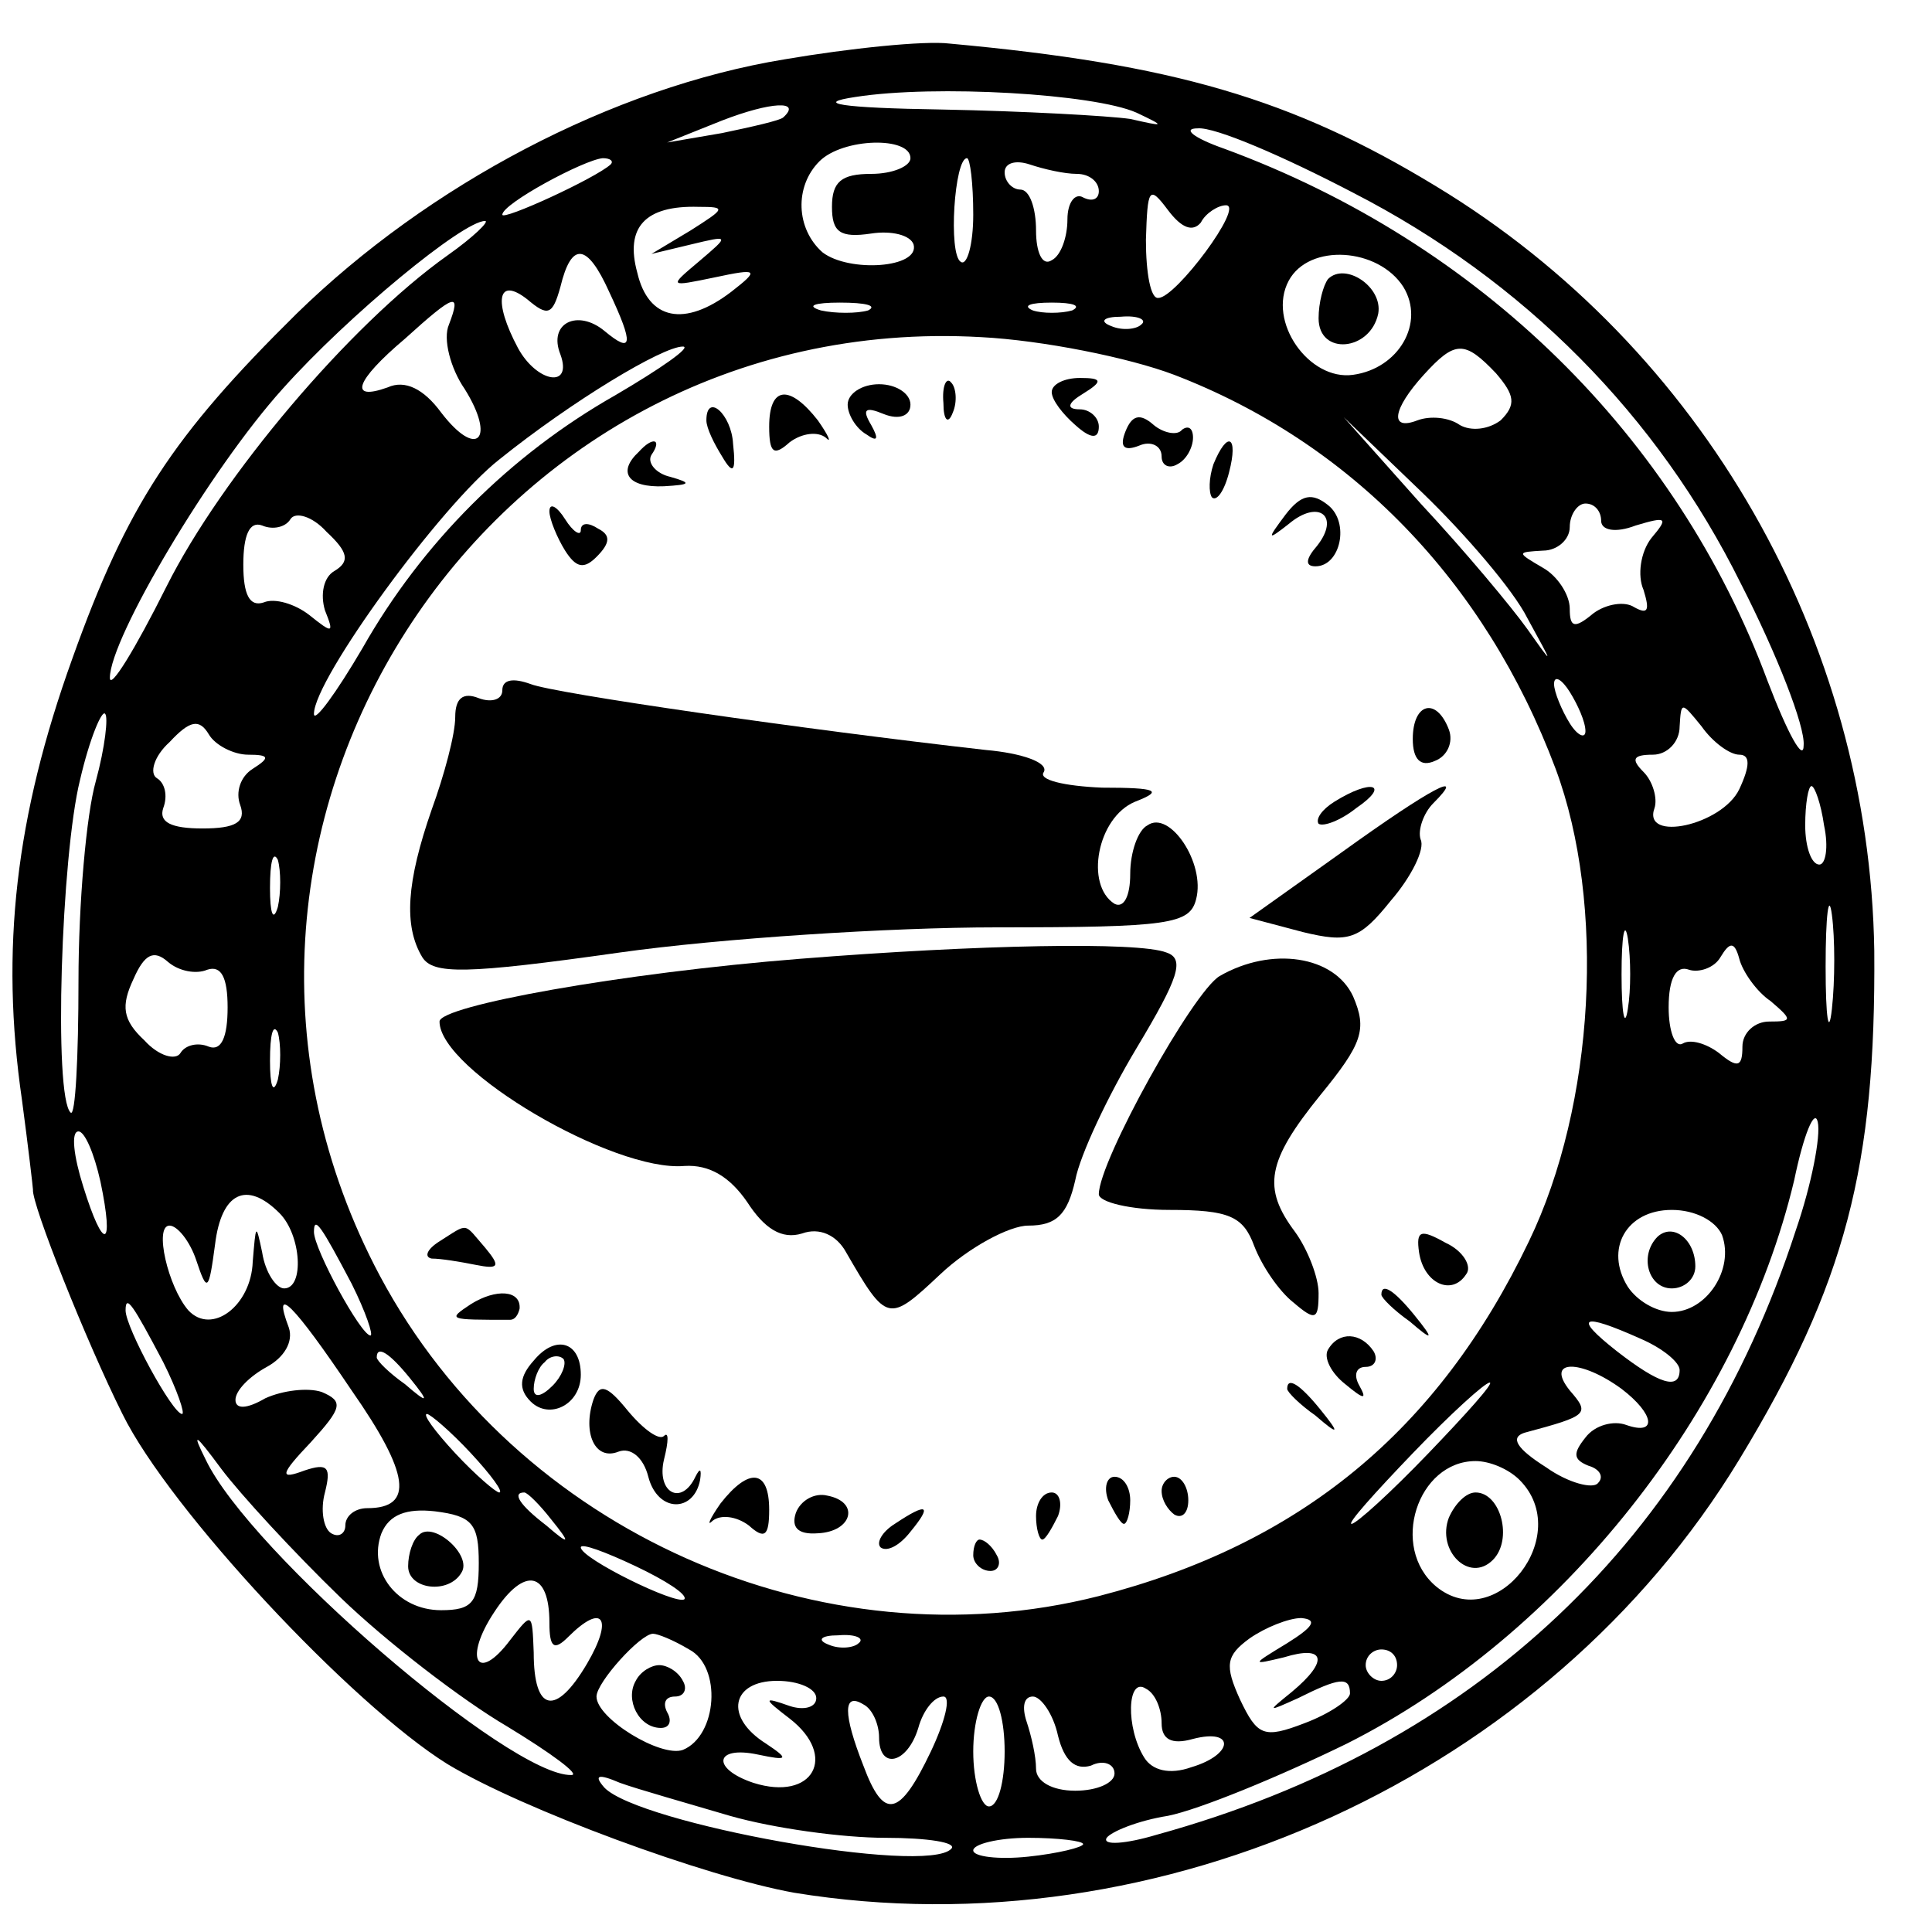 <?xml version="1.0" standalone="no"?>
<!DOCTYPE svg PUBLIC "-//W3C//DTD SVG 20010904//EN"
 "http://www.w3.org/TR/2001/REC-SVG-20010904/DTD/svg10.dtd">
<svg version="1.0" xmlns="http://www.w3.org/2000/svg"
 width="16pt" height="16pt" viewBox="0 0 16 16"
 preserveAspectRatio="xMidYMid meet">
<g transform="translate(0,16) scale(0.013,-0.013)"
fill="#000000" stroke="none">
<path d="M500 1193 c-110 -18 -227 -80 -311 -162 -79 -78 -108 -122 -143 -220
-36 -100 -46 -185 -32 -281 4 -30 7 -56 7 -57 -1 -9 34 -97 57 -143 30 -61
146 -185 207 -223 48 -29 165 -72 221 -82 233 -38 480 75 602 276 68 112 87
187 86 324 -3 198 -109 384 -279 487 -92 56 -168 78 -310 91 -16 2 -64 -3
-105 -10z m224 -34 c19 -9 18 -9 -4 -4 -14 2 -68 5 -120 6 -65 1 -82 4 -55 8
51 8 152 2 179 -10z m-225 -3 c-2 -2 -20 -6 -39 -10 l-35 -6 35 14 c31 12 51
13 39 2z m363 -48 c109 -56 194 -142 247 -249 23 -45 41 -91 40 -103 0 -11
-10 7 -23 41 -58 156 -183 279 -346 339 -20 7 -27 13 -17 13 11 1 55 -18 99
-41z m-282 22 c0 -5 -11 -10 -25 -10 -19 0 -25 -5 -25 -21 0 -16 5 -20 25 -17
13 2 25 -1 27 -7 4 -15 -41 -18 -58 -5 -17 15 -18 42 -2 58 15 15 58 16 58 2z
m-191 -4 c-10 -9 -69 -36 -69 -32 0 7 52 35 64 36 5 0 7 -2 5 -4z m231 -32 c0
-19 -4 -33 -8 -30 -8 5 -4 66 4 66 2 0 4 -16 4 -36z m66 26 c8 0 14 -5 14 -11
0 -5 -4 -7 -10 -4 -5 3 -10 -3 -10 -14 0 -11 -4 -23 -10 -26 -6 -4 -10 5 -10
19 0 14 -4 26 -10 26 -5 0 -10 5 -10 11 0 6 7 8 16 5 9 -3 22 -6 30 -6z m79
-31 c3 6 11 11 16 11 12 0 -32 -59 -43 -59 -5 -1 -8 16 -8 37 1 33 2 35 14 19
9 -12 16 -14 21 -8z m-325 -5 l-25 -15 25 6 c25 6 25 6 5 -11 -19 -16 -19 -16
10 -10 28 6 29 5 11 -9 -30 -23 -53 -18 -60 12 -8 29 5 43 39 42 18 0 17 -1
-5 -15z m-155 -16 c-62 -44 -144 -141 -179 -211 -20 -40 -36 -66 -36 -58 0 25
64 133 110 184 42 47 115 107 129 107 3 0 -7 -10 -24 -22z m103 -23 c16 -34
15 -40 -3 -25 -17 14 -36 5 -28 -15 8 -22 -15 -18 -27 4 -16 30 -13 46 6 31
13 -11 16 -10 21 8 7 29 17 28 31 -3z m506 3 c14 -23 -3 -52 -32 -56 -28 -4
-55 34 -41 60 13 24 57 21 73 -4z m-608 -24 c-4 -9 1 -28 10 -41 20 -32 8 -45
-15 -15 -11 15 -23 21 -34 16 -25 -9 -21 4 11 31 32 29 36 30 28 9z m267 9
c-7 -2 -21 -2 -30 0 -10 3 -4 5 12 5 17 0 24 -2 18 -5z m130 0 c-7 -2 -19 -2
-25 0 -7 3 -2 5 12 5 14 0 19 -2 13 -5z m44 -9 c-3 -3 -12 -4 -19 -1 -8 3 -5
6 6 6 11 1 17 -2 13 -5z m21 -32 c112 -43 198 -131 243 -251 32 -86 25 -214
-17 -301 -58 -121 -146 -193 -274 -226 -177 -45 -371 41 -458 204 -149 280 66
616 383 598 39 -2 94 -13 123 -24z m-356 -13 c-67 -38 -123 -94 -161 -161 -17
-29 -31 -48 -31 -42 0 22 81 133 118 162 46 37 104 72 117 72 6 0 -14 -14 -43
-31z m561 14 c12 -14 13 -20 3 -30 -8 -6 -19 -7 -26 -3 -7 5 -19 6 -27 3 -18
-7 -16 7 4 29 20 22 26 22 46 1z m20 -156 c17 -31 17 -31 0 -7 -10 14 -40 50
-68 80 l-49 55 50 -48 c27 -26 58 -62 67 -80z m-760 30 c-7 -4 -9 -15 -6 -25
6 -15 5 -15 -10 -3 -9 7 -22 11 -29 8 -9 -3 -13 5 -13 24 0 19 4 28 12 25 7
-3 15 -1 18 4 3 5 14 2 23 -8 14 -13 15 -19 5 -25z m807 32 c0 -6 9 -8 22 -3
20 6 21 5 10 -8 -7 -9 -9 -24 -5 -33 4 -13 3 -16 -6 -11 -6 4 -18 2 -26 -4
-12 -10 -15 -9 -15 3 0 9 -8 21 -17 26 -17 10 -17 10 0 11 9 0 17 7 17 15 0 8
5 15 10 15 6 0 10 -5 10 -11z m-10 -134 c0 -5 -5 -3 -10 5 -5 8 -10 20 -10 25
0 6 5 3 10 -5 5 -8 10 -19 10 -25z m-949 -32 c-6 -21 -11 -78 -11 -127 0 -49
-2 -87 -5 -84 -11 10 -6 164 6 212 6 26 14 45 16 42 2 -2 0 -21 -6 -43z m97
17 c14 0 14 -2 3 -9 -8 -5 -11 -15 -8 -23 4 -11 -3 -15 -24 -15 -20 0 -28 4
-25 13 3 8 1 16 -4 19 -5 3 -2 14 8 23 13 14 19 15 25 5 4 -7 16 -13 25 -13z
m950 0 c7 0 7 -7 0 -22 -11 -23 -62 -34 -54 -12 2 6 -1 17 -7 23 -8 8 -7 11 6
11 9 0 17 8 17 18 1 16 1 16 14 0 7 -10 18 -18 24 -18z m54 -45 c3 -14 1 -25
-3 -25 -5 0 -9 11 -9 25 0 14 2 25 4 25 2 0 6 -11 8 -25z m-985 -52 c-3 -10
-5 -4 -5 12 0 17 2 24 5 18 2 -7 2 -21 0 -30z m990 -65 c-2 -18 -4 -6 -4 27 0
33 2 48 4 33 2 -15 2 -42 0 -60z m-130 0 c-2 -13 -4 -3 -4 22 0 25 2 35 4 23
2 -13 2 -33 0 -45z m-905 25 c9 3 13 -5 13 -24 0 -19 -4 -28 -12 -25 -7 3 -15
1 -18 -4 -3 -5 -14 -2 -23 8 -14 13 -15 22 -7 39 7 16 13 19 22 11 7 -6 18 -8
25 -5z m996 -20 c14 -12 14 -13 -1 -13 -9 0 -17 -7 -17 -16 0 -13 -3 -14 -15
-4 -8 6 -18 9 -23 6 -5 -3 -9 8 -9 23 0 19 5 27 13 24 6 -2 16 1 20 8 6 10 9
10 12 -1 2 -8 11 -21 20 -27z m-951 -50 c-3 -10 -5 -4 -5 12 0 17 2 24 5 18 2
-7 2 -21 0 -30z m967 -96 c-64 -197 -204 -329 -407 -385 -20 -6 -35 -7 -32 -2
3 4 20 11 39 14 20 4 71 25 114 46 137 69 250 212 285 359 6 29 13 46 15 37 2
-9 -4 -40 -14 -69z m-1080 31 c9 -43 2 -45 -11 -3 -6 19 -8 35 -3 35 4 0 10
-14 14 -32z m114 -20 c14 -14 16 -48 3 -48 -5 0 -12 10 -14 23 -4 19 -4 18 -6
-6 -1 -28 -26 -47 -41 -31 -13 15 -22 54 -12 54 5 0 13 -10 17 -22 7 -21 8
-20 12 10 4 33 20 41 41 20z m919 -14 c8 -22 -10 -49 -32 -49 -10 0 -22 7 -28
16 -15 24 -1 49 28 49 15 0 28 -7 32 -16z m-873 -31 c9 -18 14 -33 12 -33 -6
0 -36 55 -36 66 0 11 5 3 24 -33z m-120 -50 c9 -18 14 -33 12 -33 -6 0 -36 55
-36 66 0 11 5 3 24 -33z m120 -18 c37 -53 40 -75 10 -75 -8 0 -14 -5 -14 -11
0 -5 -4 -8 -9 -5 -5 3 -7 15 -4 26 4 16 2 19 -13 14 -16 -6 -16 -3 4 18 20 22
21 26 7 32 -9 3 -25 1 -36 -4 -12 -7 -19 -7 -19 -1 0 6 9 15 20 21 11 6 17 16
14 25 -11 29 3 15 40 -40z m821 33 c14 -6 25 -15 25 -20 0 -13 -13 -9 -40 12
-28 22 -23 25 15 8z m-784 -25 c13 -16 12 -17 -3 -4 -10 7 -18 15 -18 17 0 8
8 3 21 -13z m772 -7 c21 -16 23 -30 3 -23 -8 3 -20 0 -26 -8 -8 -10 -8 -14 2
-18 7 -2 10 -7 6 -11 -3 -4 -19 0 -33 10 -19 12 -23 19 -14 22 41 11 42 12 29
27 -16 20 7 20 33 1z m-123 -41 c-24 -25 -46 -45 -49 -45 -3 0 15 20 39 45 24
25 46 45 49 45 3 0 -15 -20 -39 -45z m-610 0 c13 -14 21 -25 18 -25 -2 0 -15
11 -28 25 -13 14 -21 25 -18 25 2 0 15 -11 28 -25z m-83 -92 c29 -28 77 -65
106 -82 28 -17 47 -31 41 -31 -39 -1 -205 142 -233 201 -9 18 -7 17 10 -6 12
-16 46 -53 76 -82z m751 75 c35 -35 -15 -99 -53 -68 -30 25 -12 80 25 80 9 0
21 -5 28 -12z m-617 -25 c13 -16 12 -17 -3 -4 -17 13 -22 21 -14 21 2 0 10 -8
17 -17z m-46 -28 c0 -25 -4 -30 -24 -30 -28 0 -47 25 -38 49 5 12 16 16 34 14
24 -3 28 -8 28 -33z m131 -23 c-5 -4 -66 26 -66 33 0 3 16 -3 35 -12 19 -9 33
-18 31 -21z m-86 -15 c0 -16 3 -18 12 -9 22 22 29 12 12 -17 -20 -34 -34 -31
-34 7 -1 26 -1 26 -15 8 -21 -28 -30 -12 -10 18 19 29 35 26 35 -7z m470 -13
c-23 -14 -23 -14 -2 -9 26 8 29 -2 5 -22 -16 -13 -16 -13 4 -4 26 13 33 14 33
3 0 -4 -13 -13 -29 -19 -26 -10 -30 -8 -41 15 -10 22 -9 28 6 39 10 7 25 13
33 13 11 -1 7 -6 -9 -16z m-381 -4 c21 -11 18 -55 -4 -64 -14 -5 -55 20 -55
34 0 9 28 40 36 40 3 0 13 -4 23 -10z m108 4 c-3 -3 -12 -4 -19 -1 -8 3 -5 6
6 6 11 1 17 -2 13 -5z m343 -14 c0 -5 -4 -10 -10 -10 -5 0 -10 5 -10 10 0 6 5
10 10 10 6 0 10 -4 10 -10z m-370 -21 c0 -6 -8 -8 -17 -5 -17 6 -17 5 0 -8 31
-24 15 -53 -23 -41 -27 9 -25 24 3 18 19 -4 20 -3 5 7 -27 17 -22 40 7 40 14
0 25 -5 25 -11z m220 -16 c0 -10 6 -14 20 -10 27 7 26 -10 -1 -18 -14 -5 -25
-2 -30 6 -12 19 -11 52 1 44 6 -3 10 -13 10 -22z m-180 -9 c0 -21 18 -17 25 6
3 11 10 20 16 20 5 0 1 -16 -8 -35 -20 -42 -30 -44 -43 -9 -13 33 -13 47 0 39
6 -3 10 -13 10 -21z m80 -9 c0 -19 -4 -35 -10 -35 -5 0 -10 16 -10 35 0 19 5
35 10 35 6 0 10 -16 10 -35z m34 10 c4 -16 11 -22 21 -19 8 4 15 1 15 -5 0 -6
-11 -11 -25 -11 -15 0 -25 6 -25 14 0 8 -3 21 -6 30 -3 9 -2 16 4 16 5 0 13
-11 16 -25z m-209 -51 c28 -8 72 -14 99 -14 27 0 46 -3 42 -7 -16 -17 -199 16
-221 39 -7 8 -4 9 10 3 11 -4 43 -13 70 -21z m225 -18 c0 -2 -16 -6 -35 -8
-19 -2 -35 0 -35 4 0 4 16 8 35 8 19 0 35 -2 35 -4z"/>
<path d="M846 1053 c-3 -4 -6 -15 -6 -25 0 -24 33 -21 38 3 3 17 -21 33 -32
22z"/>
<path d="M540 973 c0 -6 5 -15 12 -19 7 -5 8 -3 3 6 -6 10 -4 12 8 7 10 -4 17
-1 17 6 0 7 -9 13 -20 13 -11 0 -20 -6 -20 -13z"/>
<path d="M601 974 c0 -11 3 -14 6 -6 3 7 2 16 -1 19 -3 4 -6 -2 -5 -13z"/>
<path d="M670 981 c0 -5 7 -14 15 -21 10 -9 15 -9 15 -1 0 6 -6 11 -12 11 -9
0 -8 4 2 10 13 8 12 10 -2 10 -10 0 -18 -4 -18 -9z"/>
<path d="M490 959 c0 -17 3 -19 13 -10 8 6 18 7 23 3 4 -4 2 1 -5 11 -18 23
-31 22 -31 -4z"/>
<path d="M450 963 c0 -5 5 -15 10 -23 7 -12 9 -10 7 8 -1 19 -17 33 -17 15z"/>
<path d="M717 956 c-4 -10 -1 -13 9 -9 7 3 14 0 14 -7 0 -6 5 -8 10 -5 6 3 10
11 10 17 0 6 -3 8 -7 5 -3 -4 -12 -2 -18 3 -9 8 -14 6 -18 -4z"/>
<path d="M407 943 c-14 -13 -7 -23 16 -22 17 1 18 2 4 6 -9 2 -15 9 -12 14 7
10 1 12 -8 2z"/>
<path d="M773 935 c-3 -9 -3 -18 -1 -21 3 -3 8 4 11 16 6 23 -1 27 -10 5z"/>
<path d="M819 903 c-12 -16 -12 -17 2 -6 19 16 33 5 18 -14 -7 -8 -8 -13 -1
-13 16 0 22 28 8 39 -10 8 -17 7 -27 -6z"/>
<path d="M350 905 c0 -5 5 -17 10 -25 7 -11 12 -12 20 -4 9 9 9 14 1 18 -6 4
-11 4 -11 -1 0 -4 -5 -1 -10 7 -5 8 -10 11 -10 5z"/>
<path d="M320 791 c0 -6 -7 -8 -15 -5 -10 4 -15 0 -15 -12 0 -11 -7 -37 -15
-59 -16 -46 -18 -74 -6 -94 7 -11 27 -11 126 3 64 9 172 16 240 16 110 0 123
2 127 18 6 23 -17 57 -31 47 -6 -3 -11 -17 -11 -31 0 -14 -4 -22 -10 -19 -19
12 -11 55 13 65 18 7 15 9 -21 9 -24 1 -41 5 -37 10 3 6 -14 12 -37 14 -115
13 -275 36 -290 42 -11 4 -18 3 -18 -4z"/>
<path d="M900 760 c0 -13 5 -18 14 -14 8 3 12 12 9 20 -8 21 -23 17 -23 -6z"/>
<path d="M850 720 c-8 -5 -12 -11 -10 -14 3 -2 14 2 24 10 22 15 10 19 -14 4z"/>
<path d="M855 688 l-59 -42 34 -9 c29 -7 36 -5 56 20 13 15 22 33 19 39 -2 6
2 17 8 23 22 22 -1 10 -58 -31z"/>
<path d="M510 620 c-114 -9 -230 -30 -230 -40 0 -31 111 -96 156 -92 16 1 29
-7 40 -23 11 -17 22 -24 35 -20 11 4 22 -1 28 -12 26 -45 27 -45 60 -14 18 17
44 31 56 31 18 0 25 7 30 29 3 16 21 54 39 84 27 45 31 57 19 61 -18 7 -120 5
-233 -4z"/>
<path d="M777 609 c-17 -10 -77 -118 -77 -139 0 -5 20 -10 45 -10 38 0 47 -4
54 -23 5 -13 16 -29 25 -36 14 -12 16 -11 16 6 0 10 -7 28 -15 39 -21 28 -18
45 16 87 27 33 30 42 21 63 -12 26 -52 32 -85 13z"/>
<path d="M280 440 c-8 -5 -10 -10 -5 -11 6 0 18 -2 28 -4 15 -3 16 -1 6 11
-14 16 -10 16 -29 4z"/>
<path d="M904 433 c3 -20 21 -28 30 -14 4 5 -2 15 -13 20 -16 9 -19 8 -17 -6z"/>
<path d="M300 400 c-15 -10 -15 -10 25 -10 3 0 5 3 6 7 1 12 -15 13 -31 3z"/>
<path d="M880 406 c0 -2 8 -10 18 -17 15 -13 16 -12 3 4 -13 16 -21 21 -21 13z"/>
<path d="M340 364 c-9 -10 -10 -18 -2 -26 12 -12 32 -2 32 17 0 21 -16 26 -30
9z m12 -16 c-7 -7 -12 -8 -12 -2 0 6 3 14 7 17 3 4 9 5 12 2 2 -3 -1 -11 -7
-17z"/>
<path d="M846 371 c-3 -5 2 -15 11 -22 12 -10 14 -10 9 -1 -4 7 -2 12 4 12 6
0 8 5 5 10 -8 12 -22 13 -29 1z"/>
<path d="M378 339 c-7 -21 1 -39 16 -33 8 3 16 -4 19 -16 6 -23 29 -23 33 -2
1 7 0 8 -3 2 -9 -19 -25 -10 -20 11 3 12 3 18 0 15 -3 -3 -13 4 -23 16 -13 16
-18 18 -22 7z"/>
<path d="M820 346 c0 -2 8 -10 18 -17 15 -13 16 -12 3 4 -13 16 -21 21 -21 13z"/>
<path d="M459 273 c-7 -10 -9 -15 -5 -11 5 4 15 3 23 -3 10 -9 13 -7 13 10 0
26 -13 27 -31 4z"/>
<path d="M706 275 c4 -8 8 -15 10 -15 2 0 4 7 4 15 0 8 -4 15 -10 15 -5 0 -7
-7 -4 -15z"/>
<path d="M740 281 c0 -6 4 -12 8 -15 5 -3 9 1 9 9 0 8 -4 15 -9 15 -4 0 -8 -4
-8 -9z"/>
<path d="M507 267 c-3 -9 1 -14 14 -13 22 1 27 20 6 24 -8 2 -17 -3 -20 -11z"/>
<path d="M660 265 c0 -8 2 -15 4 -15 2 0 6 7 10 15 3 8 1 15 -4 15 -6 0 -10
-7 -10 -15z"/>
<path d="M570 260 c-8 -5 -12 -12 -9 -15 4 -3 12 1 19 10 14 17 11 19 -10 5z"/>
<path d="M620 240 c0 -5 5 -10 11 -10 5 0 7 5 4 10 -3 6 -8 10 -11 10 -2 0 -4
-4 -4 -10z"/>
<path d="M1056 443 c-12 -12 -6 -33 9 -33 8 0 15 6 15 14 0 17 -14 28 -24 19z"/>
<path d="M923 264 c-8 -21 13 -42 28 -27 13 13 5 43 -11 43 -6 0 -13 -7 -17
-16z"/>
<path d="M267 253 c-4 -3 -7 -12 -7 -20 0 -15 26 -18 34 -4 7 11 -18 33 -27
24z"/>
<path d="M405 160 c-7 -12 2 -30 16 -30 6 0 7 5 4 10 -3 6 -1 10 5 10 6 0 8 5
5 10 -3 6 -10 10 -15 10 -5 0 -12 -4 -15 -10z"/>
</g>
</svg>
